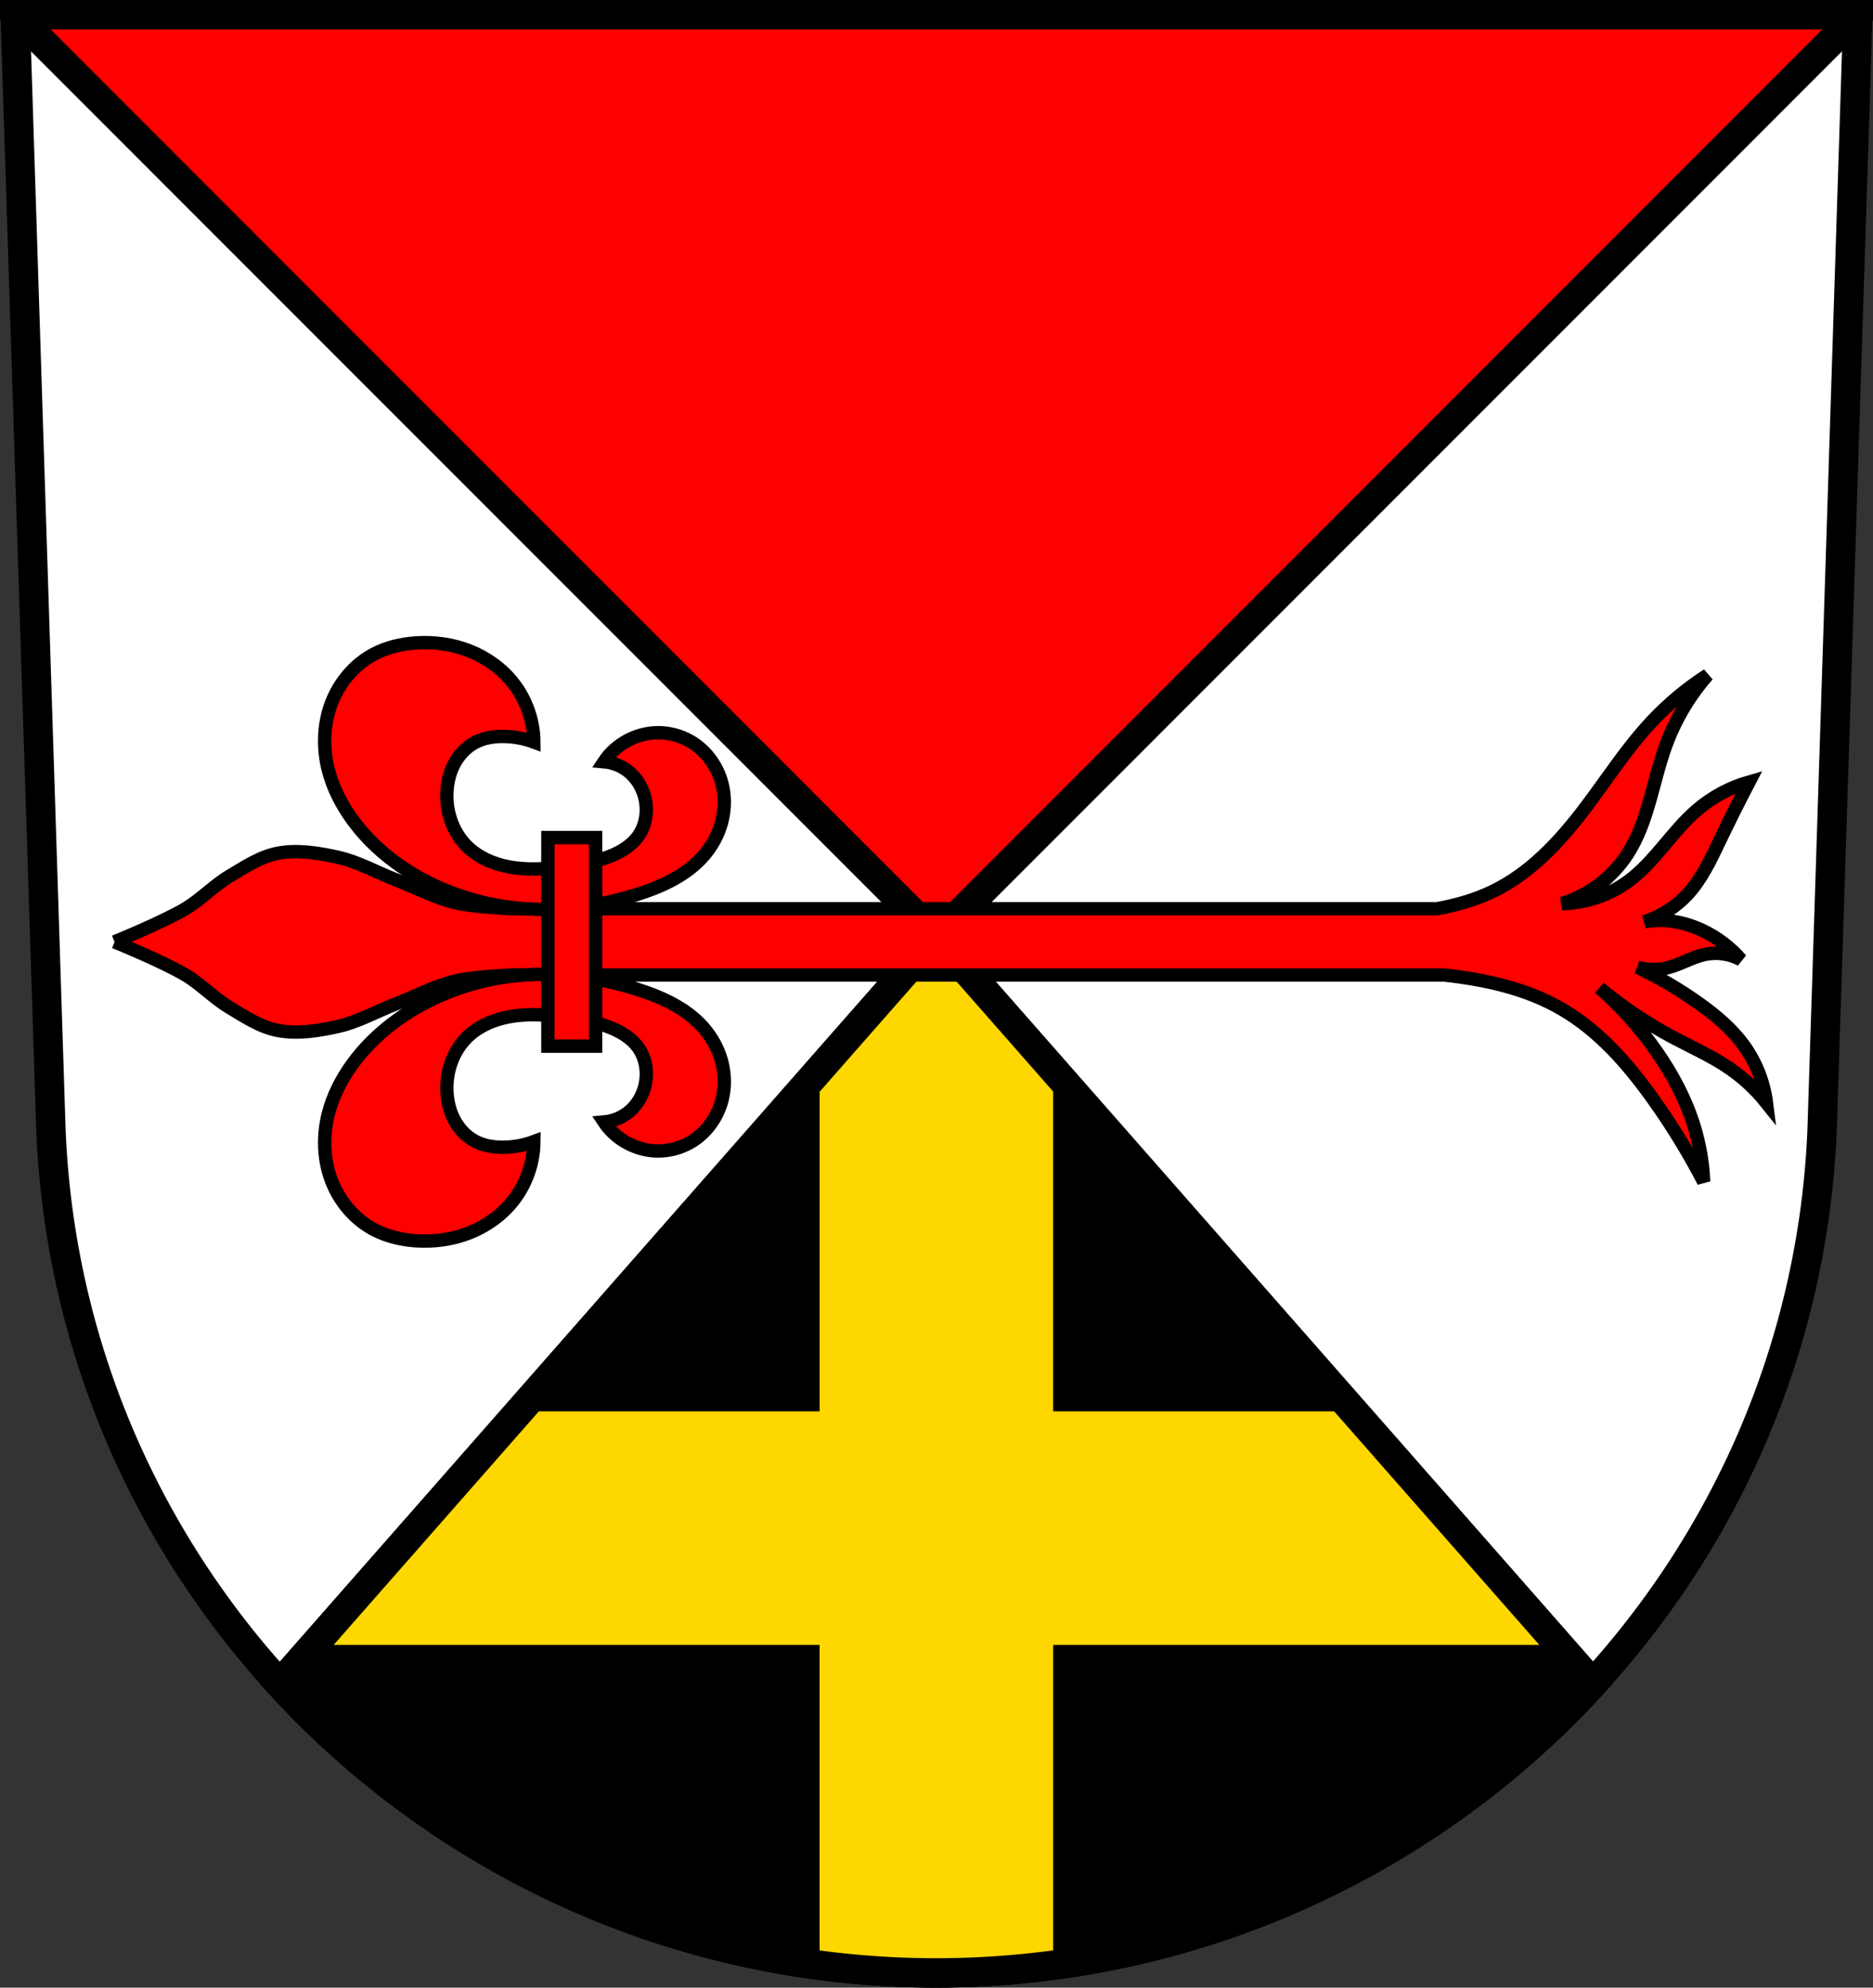 <svg xmlns="http://www.w3.org/2000/svg" width="701.33" viewBox="0 0 701.333 744.12"><rect x="0" y="0" width="701.333" height="744.12" fill="#333333" stroke="none"/><g transform="translate(22.804-96.86)"><g fill-rule="evenodd"><path d="m-17.12 102.36l13.398 417.96c7.415 175.81 153.92 315.06 331.59 315.15 177.51-.216 324.07-139.51 331.59-315.15l13.398-417.96h-344.98z" fill="#fff"/><g stroke="#000" stroke-width="11"><path d="m-17.12 102.36l13.398 417.96c7.415 175.81 153.92 315.06 331.59 315.15 177.51-.216 324.07-139.51 331.59-315.15l13.398-417.96h-344.98z" fill="none"/><path d="m327.86 447.46l-344.99-345.09h689.97z" fill="#f00"/><path d="m350.67 350.59l-245.87 279.81c60.87 66.5 148.71 108.16 245.87 108.21 97.07-.118 184.89-41.825 245.77-108.32l-245.77-279.7z" transform="translate(-22.804 96.86)"/></g></g><path d="m350.67 350.59l-43.773 49.816v127.97h-112.45l-76.842 87.45h189.29v119.91c14.333 1.887 28.944 2.869 43.773 2.877 14.796-.018 29.375-1.01 43.678-2.898v-119.89h189.38l-76.842-87.45h-112.54v-128.08l-43.678-49.709" transform="translate(-22.804 96.86)" fill="#ffd700"/><g stroke="#000"><path d="m327.86 447.45l-245.87 279.81c60.87 66.5 148.71 108.16 245.87 108.21 97.07-.118 184.89-41.825 245.77-108.32l-245.77-279.7" fill="none" fill-rule="evenodd" stroke-width="11"/><g transform="matrix(0-1 1 0-141.77 2615.43)" fill="#f00" stroke-width="5"><path transform="translate(-22.804 96.86)" d="m2188.77 65.01c0 0-7.409 18.15-12.404 26.543-3.469 5.828-8.608 10.545-12.1 16.361-3.465 5.778-7.416 11.637-8.676 18.256-1.41 7.408-.117 15.21 1.523 22.57 1.656 7.43 5.535 14.183 8.285 21.281 2.923 7.544 6.847 14.779 8.734 22.646 1.689 7.04 2.229 21.613 2.229 21.613v348.59c-1.735 15.516-5.02 30.741-12.813 44.11-8.08 13.862-20.48 24.697-33.531 34.03-9.875 7.06-20.253 13.424-31.03 19.02 6.951-.293 13.865-1.472 20.52-3.502 10.03-3.06 19.413-8.03 28.03-14.01 8.851-6.151 16.94-13.398 24.02-21.521-7.099 8.505-13.315 17.747-18.518 27.527-3.754 7.06-6.999 14.421-11.512 21.02-3.612 5.281-8.01 10.02-13.01 14.01 7.735-.97 15.214-3.926 21.521-8.508 6.138-4.458 11.09-10.351 15.514-16.516 5.245-7.311 9.82-15.1 13.682-23.23-.996 3.646-1.08 7.545-.168 11.215 1.199 4.821 3.994 9.15 5 14.01.945 4.552.222 9.43-2 13.512 4.625-4 8.403-8.981 11.01-14.514 1.786-3.789 3.03-7.849 3.502-12.01.367-3.229.255-6.508-.305-9.709 1.974 6.169 5.547 11.827 10.314 16.215 5.749 5.291 12.974 8.636 20.02 12.01 7.401 3.546 14.744 7.218 22.02 11.01-2.046-7.16-5.66-13.87-10.512-19.52-8.01-9.327-19.19-15.653-26.523-25.523-5.338-7.189-8.359-16.07-8.51-25.03 3.074 9.991 9.749 18.832 18.518 24.523 12.215 7.929 27.379 9.467 41.04 14.514 9.527 3.52 18.398 8.809 26.03 15.516-4.938-7.696-10.836-14.774-17.516-21.02-9.999-9.349-21.629-16.744-32.531-25.02-12.443-9.449-24.26-20.454-31.03-34.533-3.155-6.558-5.112-13.571-6.422-20.744v-345.94c0 0 .539-14.57 2.229-21.613 1.887-7.868 5.811-15.1 8.734-22.646 2.751-7.098 6.629-13.851 8.285-21.281 1.641-7.36 2.934-15.16 1.523-22.57-1.26-6.619-5.211-12.477-8.676-18.256-3.488-5.817-8.627-10.533-12.1-16.361-4.995-8.392-12.404-26.543-12.404-26.543z" stroke-linecap="round"/><path d="m2090.49 240.53c-4.686.031-9.357.837-13.74 2.488-7.792 2.936-14.604 8.609-18.498 15.969-2.561 4.841-3.839 10.293-4.203 15.758-.455 6.819.499 13.758 3.03 20.11 2.528 6.35 6.654 12.09 12.03 16.311 6.241 4.895 14.13 7.651 22.06 7.705-1.369-3.689-2.084-7.621-2.102-11.557-.015-3.489.536-7.04 2.102-10.154 1.711-3.407 4.589-6.167 7.941-7.982 3.352-1.815 7.16-2.713 10.969-2.873 7.289-.306 14.786 2.209 19.959 7.354 4.355 4.331 6.877 10.256 7.941 16.305 1.064 6.05.763 12.256.113 18.363-.659 6.186-1.684 12.378-3.852 18.209-1.662 4.471-4.126 8.848-8.05 11.555-3.332 2.295-7.528 3.203-11.555 2.803-4.52-.449-8.897-2.551-11.906-5.953-2.396-2.709-3.894-6.201-4.203-9.805-6.561 4.364-10.758 12.08-10.856 19.959-.053 4.268 1.044 8.545 3.152 12.256 3.579 6.299 10.07 10.783 17.16 12.256 4.479.93 9.18.716 13.584-.525 4.404-1.241 8.506-3.498 11.979-6.477 7.483-6.419 11.746-15.809 14.709-25.21 4.692-14.893 6.69-30.727 4.918-46.24-1.323-11.582-4.749-22.931-10.172-33.25-5.52-10.503-13.17-19.98-22.762-26.965-5.691-4.144-12.08-7.407-18.908-9.104-3.535-.878-7.189-1.323-10.834-1.299zm150.95 0c-3.644-.024-7.298.421-10.834 1.299-6.832 1.697-13.22 4.96-18.91 9.104-9.592 6.985-17.242 16.461-22.762 26.965-5.423 10.319-8.849 21.668-10.172 33.25-1.772 15.513.228 31.348 4.92 46.24 2.963 9.404 7.224 18.793 14.707 25.21 3.472 2.979 7.575 5.235 11.979 6.477 4.403 1.241 9.104 1.456 13.584.525 7.093-1.473 13.579-5.957 17.16-12.256 2.109-3.711 3.205-7.988 3.152-12.256-.098-7.879-4.294-15.595-10.856-19.959-.309 3.604-1.807 7.096-4.203 9.805-3.01 3.402-7.384 5.504-11.904 5.953-4.03.4-8.224-.507-11.557-2.803-3.929-2.706-6.392-7.083-8.05-11.555-2.168-5.831-3.193-12.02-3.852-18.209-.65-6.107-.949-12.315.115-18.363 1.064-6.05 3.585-11.974 7.939-16.305 5.173-5.145 12.67-7.66 19.959-7.354 3.809.16 7.617 1.058 10.969 2.873 3.352 1.815 6.231 4.576 7.941 7.982 1.566 3.118 2.117 6.665 2.102 10.154-.017 3.935-.732 7.867-2.102 11.557 7.932-.054 15.82-2.81 22.06-7.705 5.378-4.218 9.503-9.961 12.03-16.311 2.528-6.35 3.482-13.288 3.03-20.11-.364-5.464-1.642-10.917-4.203-15.758-3.894-7.36-10.706-13.03-18.498-15.969-4.383-1.651-9.05-2.457-13.738-2.488z" fill-rule="evenodd"/><path stroke-linecap="round" d="m2126.92 324.12h78.09v17.859h-78.09z"/></g></g></g></svg>